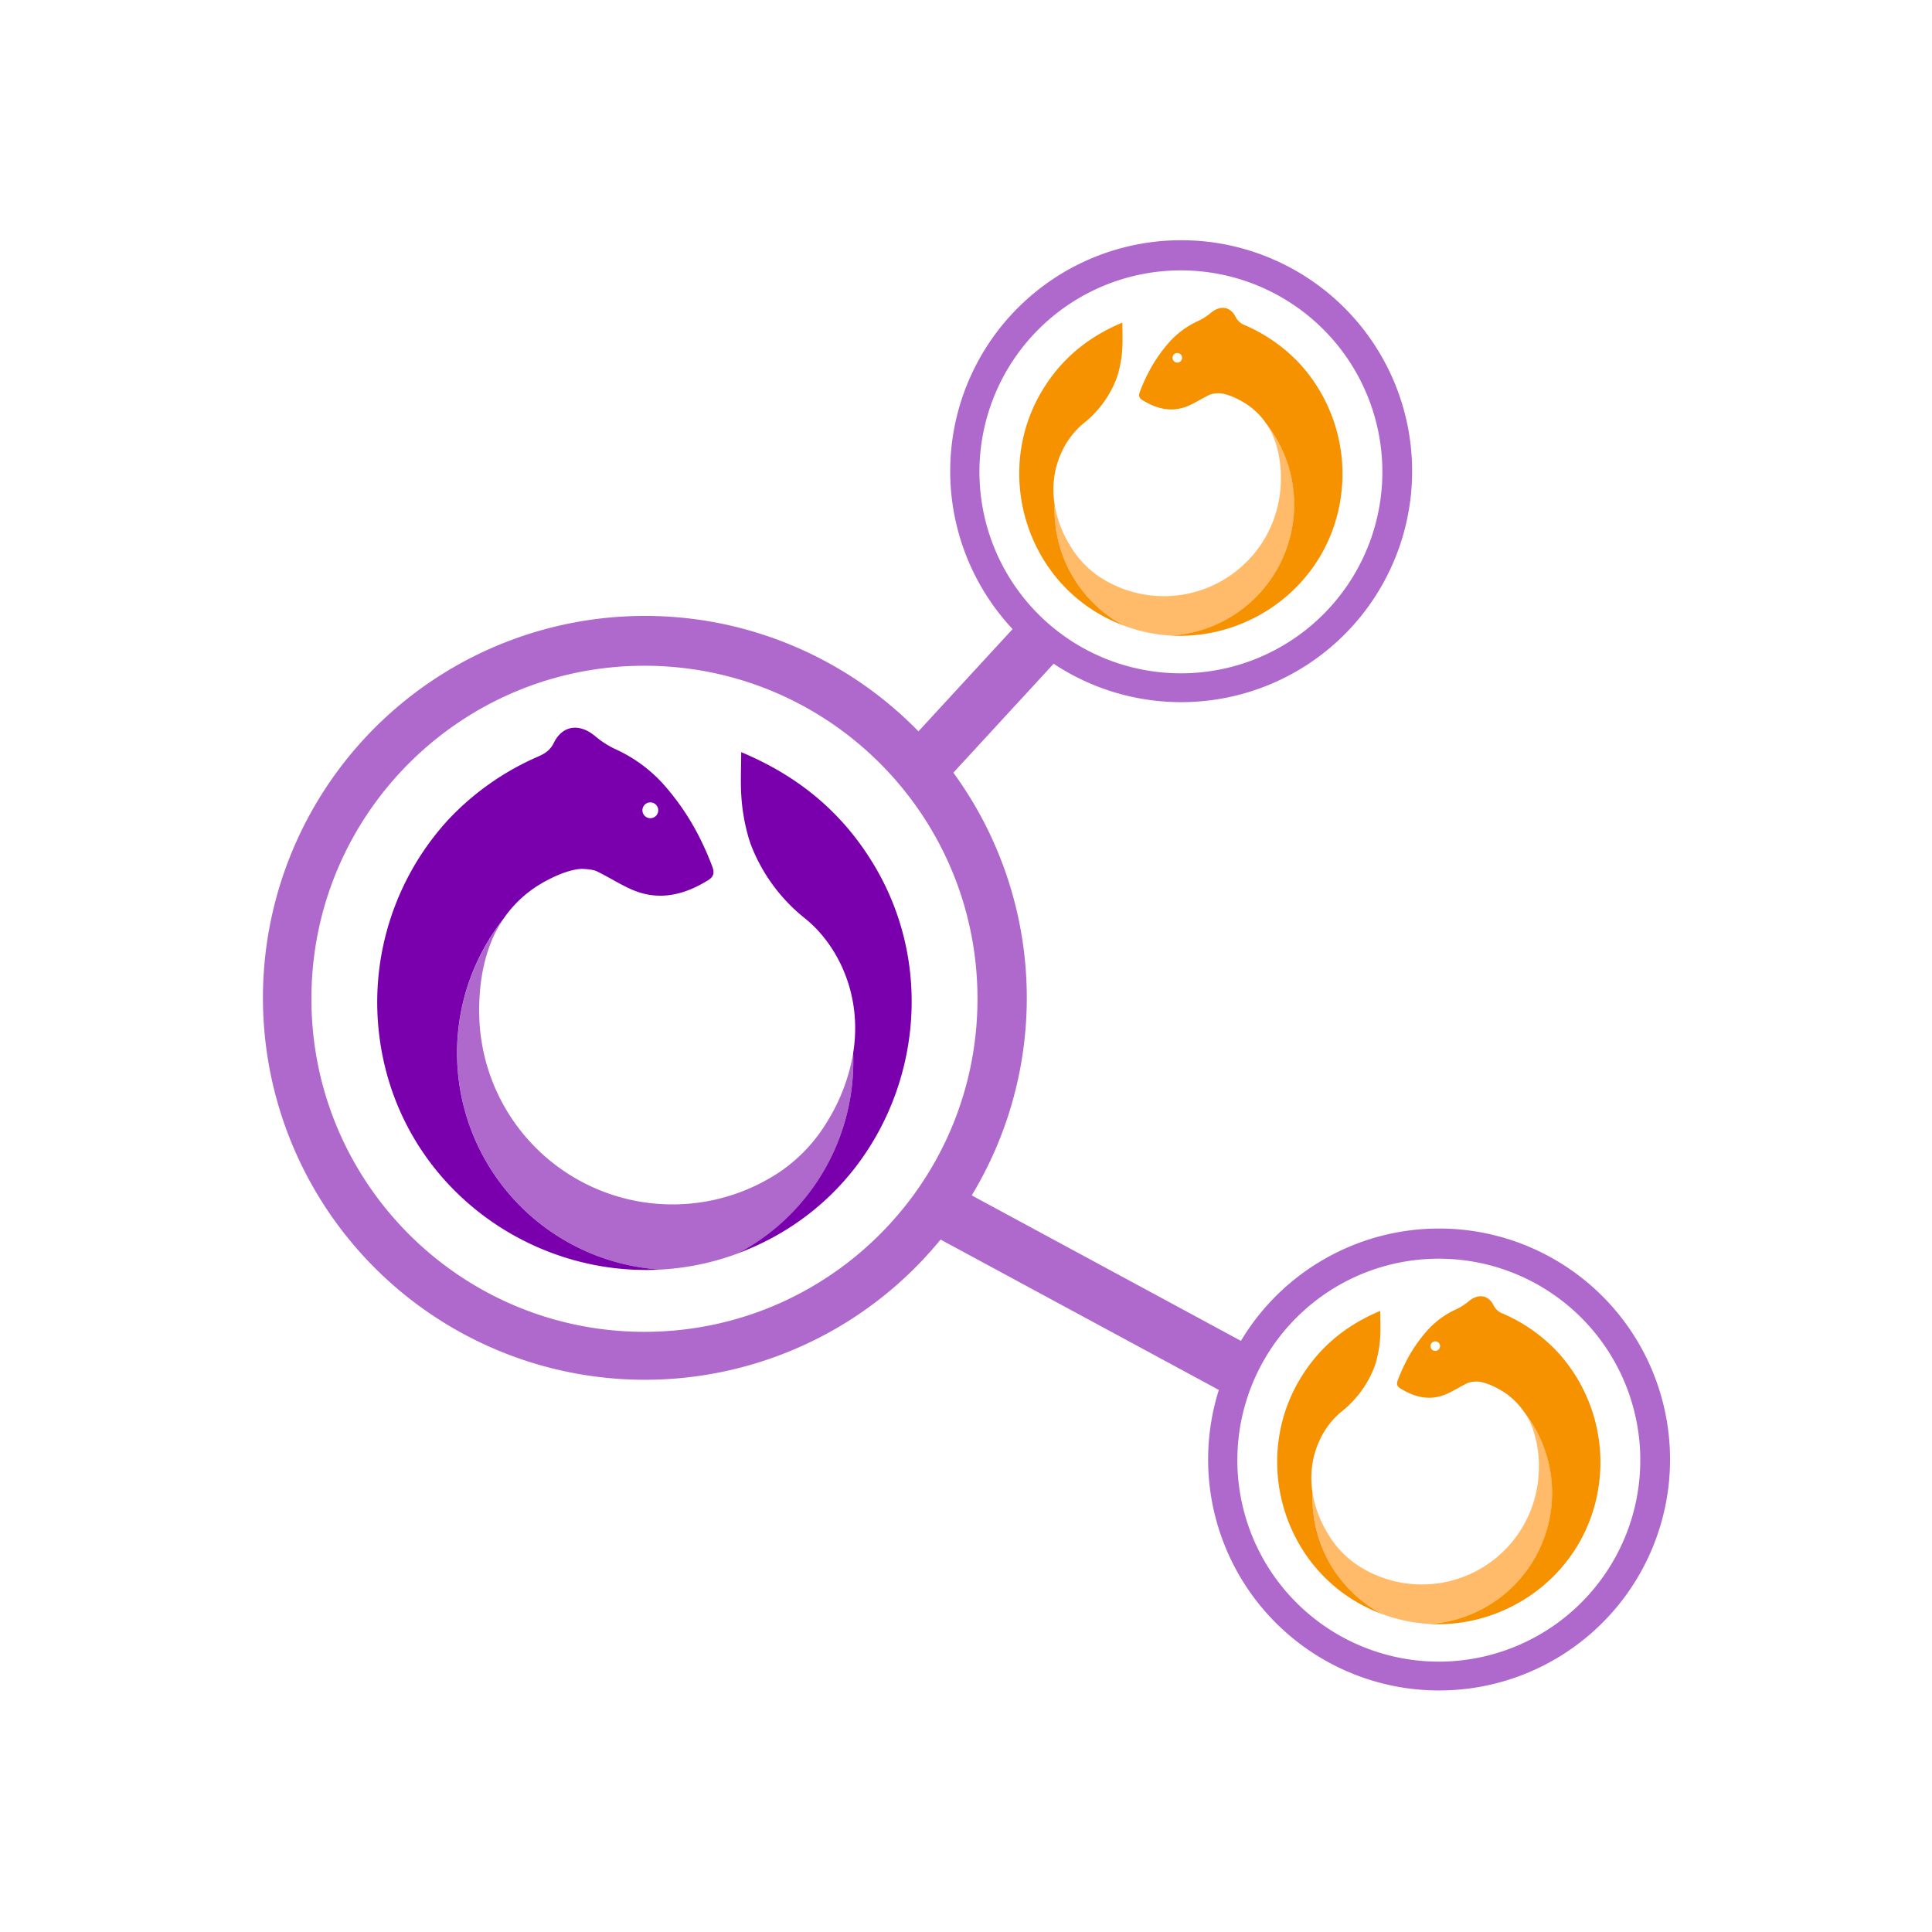 <svg xmlns="http://www.w3.org/2000/svg" viewBox="0 0 1080 1080"><defs><style>.cls-1,.cls-4{fill:none;}.cls-2{fill:#af69cd;}.cls-3{fill:#7900ac;}.cls-4{stroke:#af69cd;stroke-miterlimit:10;stroke-width:30px;}.cls-5{fill:#ffba6a;}.cls-6{fill:#f69100;}</style></defs><g id="Capa_2" data-name="Capa 2"><g id="Capa_1-2" data-name="Capa 1"><rect class="cls-1" width="1080" height="1080"/><path class="cls-2" d="M476.91,588.81A105.52,105.52,0,0,1,463,626a90,90,0,0,1-27.26,29.21,108.07,108.07,0,0,1-167.88-90c0-14.11,1.95-26.27,6.32-37.68a66.88,66.88,0,0,1,7.42-14.05,121.32,121.32,0,0,0,87.75,196.22,147.76,147.76,0,0,0,43.38-9.11A121.3,121.3,0,0,0,477,593.42C477,591.87,477,590.34,476.91,588.81Z"/><path class="cls-3" d="M486.31,640.83a146,146,0,0,1-54.55,51.06,149.86,149.86,0,0,1-19.07,8.64A121.3,121.3,0,0,0,477,593.42c0-1.55,0-3.08-.1-4.61,5.44-33.52-9.28-61.35-27-75.5a97.11,97.11,0,0,1-28.76-37.69,63.76,63.76,0,0,1-3.44-10.14A106.45,106.45,0,0,1,414.41,445c-.52-7.82-.08-15.71-.08-24.55,32.72,13.68,57.1,34.38,74.4,63.35C518.52,533.67,515.34,594.68,486.31,640.83Z"/><path class="cls-3" d="M398.17,484.42A160.26,160.26,0,0,0,391,468.07a137.93,137.93,0,0,0-19.31-28.72,80.65,80.65,0,0,0-27.11-20.3,50.93,50.93,0,0,1-11.8-7.46c-8.68-7.37-18.24-6.33-23.16,3.61-2,4.09-4.88,6-8.71,7.68a151.4,151.4,0,0,0-50.57,35.61h0l-.83.92A150.93,150.93,0,0,0,212.3,581c11.06,80.33,82.53,132.89,157,128.68a121.32,121.32,0,0,1-87.75-196.22,66.35,66.35,0,0,1,12.77-13.84.31.31,0,0,0,.09-.07,63.77,63.77,0,0,1,7.94-5.51c7.15-4.21,14.76-7.4,21-8.2,2.44-.36,8,.16,10,1.1,6.79,3.22,13.14,7.44,20,10.4,15,6.46,29.05,3,42.42-5.25C398.92,490.11,399.51,488,398.17,484.42Zm-34.63-35.88a4.42,4.42,0,1,1-4.42,4.42A4.42,4.42,0,0,1,363.54,448.54Z"/><path class="cls-2" d="M360.25,372.16c102.82,0,186.17,83.35,186.17,186.17S463.07,744.5,360.25,744.5,174.08,661.15,174.08,558.33s83.35-186.17,186.17-186.17m0-27.86a213.5,213.5,0,1,0,83.32,16.83,212.71,212.71,0,0,0-83.32-16.83Z"/><line class="cls-4" x1="513.02" y1="431.4" x2="583.28" y2="355.09"/><line class="cls-4" x1="527.91" y1="677.03" x2="694.47" y2="767.04"/><path class="cls-5" d="M589.5,285a73.38,73.38,0,0,0,38.9,64.79,89.11,89.11,0,0,0,26.25,5.51A73.38,73.38,0,0,0,707.73,236.6a40.13,40.13,0,0,1,4.49,8.5A62.4,62.4,0,0,1,716,267.89a65.38,65.38,0,0,1-101.55,54.45A54.44,54.44,0,0,1,598,304.67a64,64,0,0,1-8.44-22.47Q589.5,283.58,589.5,285Z"/><path class="cls-6" d="M583.87,313.67a88.5,88.5,0,0,0,33,30.89,90.94,90.94,0,0,0,11.53,5.22A73.38,73.38,0,0,1,589.5,285q0-1.41.06-2.79c-3.29-20.28,5.61-37.11,16.31-45.67a58.76,58.76,0,0,0,17.4-22.8,38.47,38.47,0,0,0,2.08-6.13,64.3,64.3,0,0,0,2-12.42c.32-4.73.06-9.5.06-14.85-19.8,8.28-34.55,20.8-45,38.33C564.39,248.85,566.31,285.75,583.87,313.67Z"/><path class="cls-6" d="M638.64,223.67c8.08,5,16.58,7.08,25.66,3.18,4.17-1.79,8-4.35,12.11-6.29a15.15,15.15,0,0,1,6.06-.67c3.75.48,8.35,2.41,12.68,5a39.07,39.07,0,0,1,4.8,3.33l0,0a39.67,39.67,0,0,1,7.73,8.37,73.38,73.38,0,0,1-53.08,118.69c45.05,2.55,88.29-29.25,95-77.84a91.35,91.35,0,0,0-22.5-73.53l-.5-.55h0A91.84,91.84,0,0,0,696,181.82a9.35,9.35,0,0,1-5.27-4.64c-3-6-8.76-6.64-14-2.18a30.8,30.8,0,0,1-7.13,4.51,48.9,48.9,0,0,0-16.41,12.28,83.34,83.34,0,0,0-11.68,17.38,98.33,98.33,0,0,0-4.34,9.89C636.38,221.22,636.74,222.49,638.64,223.67ZM660.81,200a2.68,2.68,0,1,1-2.67-2.67A2.68,2.68,0,0,1,660.81,200Z"/><path class="cls-2" d="M660.13,151.15A112.62,112.62,0,1,1,547.51,263.76,112.62,112.62,0,0,1,660.13,151.15m0-16.86a129.11,129.11,0,1,0,50.4,10.18,128.59,128.59,0,0,0-50.4-10.18Z"/><path class="cls-5" d="M733.68,837.46a73.4,73.4,0,0,0,38.91,64.8,89.69,89.69,0,0,0,26.24,5.51,73.39,73.39,0,0,0,53.08-118.7,40.37,40.37,0,0,1,4.49,8.5,62.4,62.4,0,0,1,3.82,22.79,65.38,65.38,0,0,1-101.55,54.45,54.34,54.34,0,0,1-16.49-17.67,64,64,0,0,1-8.44-22.46C733.7,835.6,733.68,836.52,733.68,837.46Z"/><path class="cls-6" d="M728.05,866.14a88.42,88.42,0,0,0,33,30.89,92.57,92.57,0,0,0,11.54,5.23,73.4,73.4,0,0,1-38.91-64.8c0-.94,0-1.86.06-2.78-3.29-20.28,5.62-37.12,16.32-45.68a58.86,58.86,0,0,0,17.4-22.8,38.93,38.93,0,0,0,2.07-6.13,64.3,64.3,0,0,0,2-12.42c.32-4.73.05-9.5.05-14.85-19.8,8.28-34.55,20.8-45,38.33C708.57,801.32,710.49,838.22,728.05,866.14Z"/><path class="cls-6" d="M782.82,776.14c8.09,5,16.58,7.08,25.66,3.18,4.17-1.79,8-4.35,12.11-6.29a15.35,15.35,0,0,1,6.06-.67c3.75.48,8.36,2.41,12.68,5a38.32,38.32,0,0,1,4.8,3.33s0,0,0,.05a39.65,39.65,0,0,1,7.73,8.37,73.39,73.39,0,0,1-53.08,118.7c45.06,2.54,88.29-29.25,95-77.85a91.29,91.29,0,0,0-22.5-73.53l-.5-.55h0a91.72,91.72,0,0,0-30.6-21.54,9.35,9.35,0,0,1-5.26-4.65c-3-6-8.76-6.64-14-2.18A30.74,30.74,0,0,1,813.8,732a48.86,48.86,0,0,0-16.4,12.28,83.21,83.21,0,0,0-11.68,17.38,96.17,96.17,0,0,0-4.35,9.89C780.56,773.69,780.92,775,782.82,776.14ZM805,752.5a2.67,2.67,0,1,1-2.67-2.68A2.67,2.67,0,0,1,805,752.5Z"/><path class="cls-2" d="M804.31,703.62A112.62,112.62,0,1,1,691.69,816.24,112.62,112.62,0,0,1,804.31,703.62m0-16.86a129.11,129.11,0,1,0,50.4,10.18,128.77,128.77,0,0,0-50.4-10.18Z"/></g></g></svg>